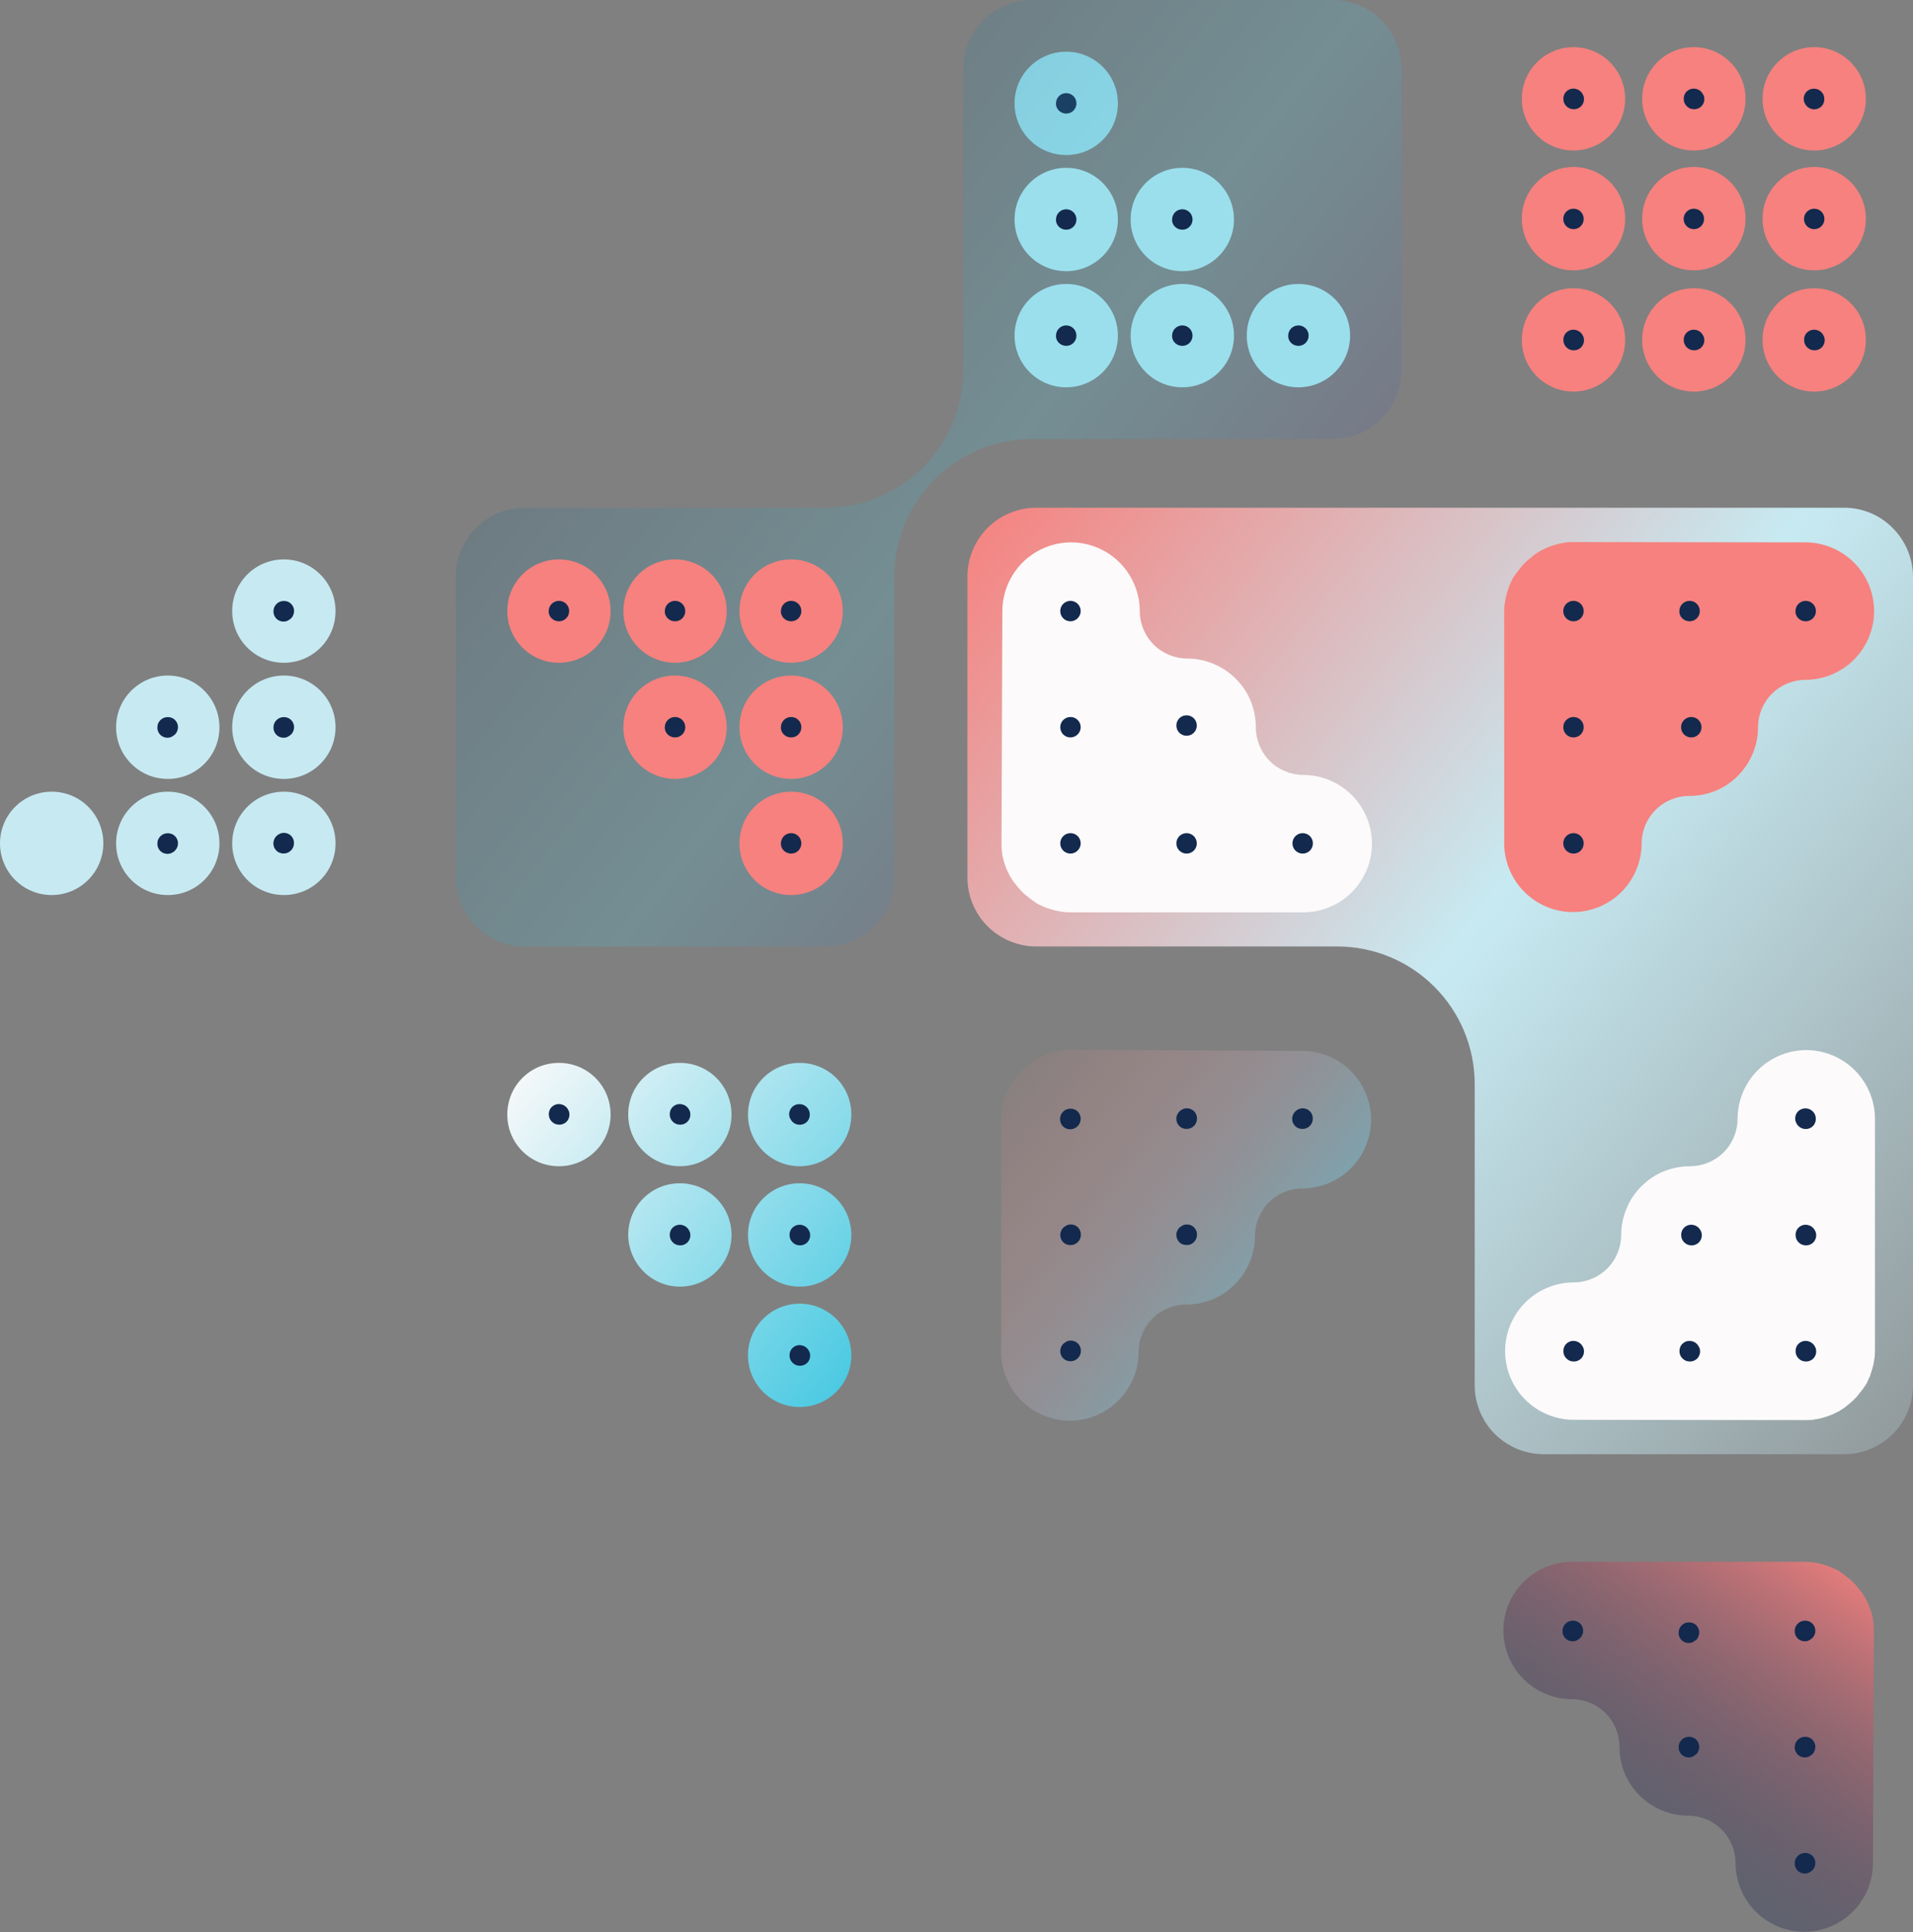 <?xml version="1.0" encoding="utf-8"?>
<!-- Generator: Adobe Illustrator 25.4.1, SVG Export Plug-In . SVG Version: 6.00 Build 0)  -->
<svg version="1.1" id="Layer_1" xmlns="http://www.w3.org/2000/svg" xmlns:xlink="http://www.w3.org/1999/xlink" x="0px" y="0px"
	 viewBox="0 0 673.9 680.4" style="enable-background:new 0 0 673.9 680.4;" xml:space="preserve">
<rect x="0" y="0" width="673.9" height="680.4" fill="#808080" stroke="none"/>
<style type="text/css">
	.st0{fill:#13294E;}
	.st1{fill:#F6817E;}
	.st2{fill:#9BDFEC;}
	.st3{fill:url(#SVGID_1_);fill-opacity:0.2;}
	.st4{fill:#C7EAF2;}
	.st5{fill:url(#SVGID_00000069394041291352833250000010221409298345914782_);}
	.st6{fill:url(#SVGID_00000145026244211544443180000017399009054490999450_);}
	.st7{fill:url(#SVGID_00000084503350702237332220000005213274401319865229_);}
	.st8{fill:url(#SVGID_00000115480922872481969130000007043268113845697425_);}
	.st9{fill:url(#SVGID_00000059995796906037736110000015613259380941950141_);}
	.st10{fill:url(#SVGID_00000135668731678157501290000000366212275504552605_);}
	.st11{fill:url(#SVGID_00000009563706686722098020000001139654553363154583_);}
	.st12{fill:url(#SVGID_00000119809880026058443310000014893645518805879697_);}
	.st13{fill:url(#SVGID_00000044884806386102522900000008444963408820850841_);}
	.st14{fill:#FCFAFA;}
</style>
<path class="st0" d="M21.8,297c0-0.7-0.2-1.4-0.6-2c-0.4-0.6-1-1.1-1.6-1.3c-0.7-0.3-1.4-0.3-2.1-0.2c-0.7,0.1-1.4,0.5-1.9,1
	c-0.5,0.5-0.9,1.2-1,1.9c-0.1,0.7-0.1,1.4,0.2,2.1c0.3,0.7,0.7,1.2,1.3,1.6c0.6,0.4,1.3,0.6,2,0.6c0.5,0,1-0.1,1.4-0.3
	c0.4-0.2,0.8-0.4,1.2-0.8c0.3-0.3,0.6-0.7,0.8-1.2C21.7,298,21.8,297.5,21.8,297z"/>
<path class="st1" d="M639.1,53c10,0,18.2-8.1,18.2-18.2c0-10-8.1-18.2-18.2-18.2c-10,0-18.2,8.1-18.2,18.2
	C620.9,44.9,629.1,53,639.1,53z"/>
<path class="st1" d="M596.7,53c10,0,18.2-8.1,18.2-18.2c0-10-8.1-18.2-18.2-18.2s-18.2,8.1-18.2,18.2C578.5,44.9,586.7,53,596.7,53z
	"/>
<path class="st1" d="M554.3,53c10,0,18.2-8.1,18.2-18.2c0-10-8.1-18.2-18.2-18.2c-10,0-18.2,8.1-18.2,18.2
	C536.1,44.9,544.3,53,554.3,53z"/>
<path class="st0" d="M639.1,38.5c0.7,0,1.4-0.2,2-0.6c0.6-0.4,1.1-1,1.3-1.6c0.3-0.7,0.3-1.4,0.2-2.1c-0.1-0.7-0.5-1.4-1-1.9
	c-0.5-0.5-1.2-0.9-1.9-1c-0.7-0.1-1.4-0.1-2.1,0.2c-0.7,0.3-1.2,0.7-1.6,1.3c-0.4,0.6-0.6,1.3-0.6,2c0,0.5,0.1,1,0.3,1.4
	c0.2,0.4,0.4,0.8,0.8,1.2c0.3,0.3,0.7,0.6,1.2,0.8C638.1,38.4,638.6,38.5,639.1,38.5z"/>
<path class="st0" d="M596.7,31.2c-0.7,0-1.4,0.2-2,0.6c-0.6,0.4-1.1,1-1.3,1.6c-0.3,0.7-0.3,1.4-0.2,2.1c0.1,0.7,0.5,1.4,1,1.9
	c0.5,0.5,1.2,0.9,1.9,1c0.7,0.1,1.4,0.1,2.1-0.2c0.7-0.3,1.2-0.7,1.6-1.3c0.4-0.6,0.6-1.3,0.6-2c0-0.5-0.1-1-0.3-1.4
	c-0.2-0.4-0.5-0.8-0.8-1.2c-0.3-0.3-0.7-0.6-1.2-0.8C597.6,31.3,597.2,31.2,596.7,31.2z"/>
<path class="st0" d="M554.3,31.2c-0.7,0-1.4,0.2-2,0.6c-0.6,0.4-1.1,1-1.3,1.6c-0.3,0.7-0.3,1.4-0.2,2.1c0.1,0.7,0.5,1.4,1,1.9
	c0.5,0.5,1.2,0.9,1.9,1c0.7,0.1,1.4,0.1,2.1-0.2c0.7-0.3,1.2-0.7,1.6-1.3c0.4-0.6,0.6-1.3,0.6-2c0-0.5-0.1-1-0.3-1.4
	c-0.2-0.4-0.4-0.8-0.8-1.2c-0.3-0.3-0.7-0.6-1.2-0.8C555.2,31.3,554.8,31.2,554.3,31.2z"/>
<path class="st2" d="M375.6,54.6c10,0,18.2-8.1,18.2-18.2c0-10-8.1-18.2-18.2-18.2c-10,0-18.2,8.1-18.2,18.2
	C357.4,46.4,365.5,54.6,375.6,54.6z"/>
<path class="st0" d="M375.6,40c2,0,3.6-1.6,3.6-3.6c0-2-1.6-3.6-3.6-3.6c-2,0-3.6,1.6-3.6,3.6C371.9,38.4,373.6,40,375.6,40z"/>
<g>
	
		<linearGradient id="SVGID_1_" gradientUnits="userSpaceOnUse" x1="143.889" y1="675.081" x2="510.353" y2="383.542" gradientTransform="matrix(1 0 0 -1 0 696)">
		<stop  offset="5.208330e-02" style="stop-color:#13294E"/>
		<stop  offset="0.536" style="stop-color:#44C8E1"/>
		<stop  offset="0.88" style="stop-color:#5C257B"/>
	</linearGradient>
	<path class="st3" d="M469.5,0h-106c-6.4,0-12.6,2.6-17.1,7.1c-4.5,4.5-7.1,10.7-7.1,17.1v106.1c0,12.9-5.1,25.2-14.2,34.3
		c-9.1,9.1-21.4,14.2-34.3,14.2h-106c-6.4,0-12.6,2.6-17.1,7.1c-4.5,4.5-7.1,10.7-7.1,17.1v106.1c0,6.4,2.6,12.6,7.1,17.1
		c4.5,4.5,10.7,7.1,17.1,7.1h106c6.4,0,12.6-2.6,17.1-7.1s7.1-10.7,7.1-17.1V203.1c0-12.9,5.1-25.2,14.2-34.3
		c9.1-9.1,21.4-14.2,34.3-14.2h106c6.4,0,12.6-2.6,17.1-7.1c4.5-4.5,7.1-10.7,7.1-17.1V24.2c0-6.4-2.6-12.6-7.1-17.1
		C482.1,2.6,475.9,0,469.5,0z"/>
	<path class="st4" d="M81.8,297c0,10,8.1,18.2,18.2,18.2s18.2-8.1,18.2-18.2s-8.1-18.2-18.2-18.2S81.8,287,81.8,297z"/>
	<path class="st4" d="M40.9,256.1c0,10,8.1,18.2,18.2,18.2s18.2-8.1,18.2-18.2c0-10-8.1-18.2-18.2-18.2S40.9,246.1,40.9,256.1z"/>
	<path class="st4" d="M40.9,297c0,10,8.1,18.2,18.2,18.2s18.2-8.1,18.2-18.2s-8.1-18.2-18.2-18.2S40.9,287,40.9,297z"/>
	<path class="st4" d="M81.8,256.1c0,10,8.1,18.2,18.2,18.2s18.2-8.1,18.2-18.2c0-10-8.1-18.2-18.2-18.2S81.8,246.1,81.8,256.1z"/>
	<path class="st4" d="M0,297c0,10,8.1,18.2,18.2,18.2c10,0,18.2-8.1,18.2-18.2s-8.1-18.2-18.2-18.2C8.1,278.8,0,287,0,297z"/>
	<path class="st4" d="M81.8,215.2c0,10,8.1,18.2,18.2,18.2s18.2-8.1,18.2-18.2c0-10-8.1-18.2-18.2-18.2S81.8,205.1,81.8,215.2z"/>
	<path class="st0" d="M96.3,297c0,0.7,0.2,1.4,0.6,2c0.4,0.6,1,1.1,1.6,1.3c0.7,0.3,1.4,0.3,2.1,0.2c0.7-0.1,1.4-0.5,1.9-1
		c0.5-0.5,0.9-1.2,1-1.9c0.1-0.7,0.1-1.4-0.2-2.1c-0.3-0.7-0.7-1.2-1.3-1.6c-0.6-0.4-1.3-0.6-2-0.6c-0.5,0-1,0.1-1.4,0.3
		c-0.4,0.2-0.8,0.4-1.2,0.8c-0.3,0.3-0.6,0.7-0.8,1.2C96.4,296.1,96.3,296.5,96.3,297z"/>
	<path class="st0" d="M62.7,256.1c0-0.7-0.2-1.4-0.6-2c-0.4-0.6-1-1.1-1.6-1.3c-0.7-0.3-1.4-0.3-2.1-0.2c-0.7,0.1-1.4,0.5-1.9,1
		c-0.5,0.5-0.9,1.2-1,1.9c-0.1,0.7-0.1,1.4,0.2,2.1c0.3,0.7,0.7,1.2,1.3,1.6c0.6,0.4,1.3,0.6,2,0.6c0.5,0,1-0.1,1.4-0.3
		c0.4-0.2,0.8-0.5,1.2-0.8c0.3-0.3,0.6-0.7,0.8-1.2C62.6,257,62.7,256.6,62.7,256.1z"/>
	<path class="st0" d="M62.7,297c0-0.7-0.2-1.4-0.6-2c-0.4-0.6-1-1.1-1.6-1.3c-0.7-0.3-1.4-0.3-2.1-0.2c-0.7,0.1-1.4,0.5-1.9,1
		c-0.5,0.5-0.9,1.2-1,1.9c-0.1,0.7-0.1,1.4,0.2,2.1c0.3,0.7,0.7,1.2,1.3,1.6c0.6,0.4,1.3,0.6,2,0.6c0.5,0,1-0.1,1.4-0.3
		c0.4-0.2,0.8-0.4,1.2-0.8c0.3-0.3,0.6-0.7,0.8-1.2C62.6,298,62.7,297.5,62.7,297z"/>
	<path class="st0" d="M103.6,256.1c0-0.7-0.2-1.4-0.6-2c-0.4-0.6-1-1.1-1.6-1.3c-0.7-0.3-1.4-0.3-2.1-0.2c-0.7,0.1-1.4,0.5-1.9,1
		c-0.5,0.5-0.9,1.2-1,1.9c-0.1,0.7-0.1,1.4,0.2,2.1c0.3,0.7,0.7,1.2,1.3,1.6c0.6,0.4,1.3,0.6,2,0.6c0.5,0,1-0.1,1.4-0.3
		c0.4-0.2,0.8-0.5,1.2-0.8c0.3-0.3,0.6-0.7,0.8-1.2C103.5,257,103.6,256.6,103.6,256.1z"/>
	<path class="st0" d="M103.6,215.2c0-0.7-0.2-1.4-0.6-2c-0.4-0.6-1-1.1-1.6-1.3c-0.7-0.3-1.4-0.3-2.1-0.2c-0.7,0.1-1.4,0.5-1.9,1
		c-0.5,0.5-0.9,1.2-1,1.9c-0.1,0.7-0.1,1.4,0.2,2.1c0.3,0.7,0.7,1.2,1.3,1.6c0.6,0.4,1.3,0.6,2,0.6c0.5,0,1-0.1,1.4-0.3
		c0.4-0.2,0.8-0.5,1.2-0.8c0.3-0.3,0.6-0.7,0.8-1.2S103.6,215.7,103.6,215.2z"/>
	
		<linearGradient id="SVGID_00000105426534195056070280000015584448753949853582_" gradientUnits="userSpaceOnUse" x1="168.417" y1="308.776" x2="301.677" y2="202.762" gradientTransform="matrix(1 0 0 -1 0 696)">
		<stop  offset="0" style="stop-color:#FCFAFA"/>
		<stop  offset="1" style="stop-color:#44C8E1"/>
	</linearGradient>
	<path style="fill:url(#SVGID_00000105426534195056070280000015584448753949853582_);" d="M281.7,495.5c10,0,18.2-8.1,18.2-18.2
		c0-10-8.1-18.2-18.2-18.2c-10,0-18.2,8.1-18.2,18.2C263.5,487.4,271.7,495.5,281.7,495.5z"/>
	
		<linearGradient id="SVGID_00000171678801711735841660000005528192875649621679_" gradientUnits="userSpaceOnUse" x1="189.089" y1="334.761" x2="322.349" y2="228.747" gradientTransform="matrix(1 0 0 -1 0 696)">
		<stop  offset="0" style="stop-color:#FCFAFA"/>
		<stop  offset="1" style="stop-color:#44C8E1"/>
	</linearGradient>
	<path style="fill:url(#SVGID_00000171678801711735841660000005528192875649621679_);" d="M281.7,453.1c10,0,18.2-8.1,18.2-18.2
		c0-10-8.1-18.2-18.2-18.2c-10,0-18.2,8.1-18.2,18.2C263.5,444.9,271.7,453.1,281.7,453.1z"/>
	
		<linearGradient id="SVGID_00000029015792718183195090000000320392592850449793_" gradientUnits="userSpaceOnUse" x1="209.761" y1="360.745" x2="343.021" y2="254.731" gradientTransform="matrix(1 0 0 -1 0 696)">
		<stop  offset="0" style="stop-color:#FCFAFA"/>
		<stop  offset="1" style="stop-color:#44C8E1"/>
	</linearGradient>
	<path style="fill:url(#SVGID_00000029015792718183195090000000320392592850449793_);" d="M281.7,410.7c10,0,18.2-8.1,18.2-18.2
		s-8.1-18.2-18.2-18.2c-10,0-18.2,8.1-18.2,18.2S271.7,410.7,281.7,410.7z"/>
	
		<linearGradient id="SVGID_00000093884301480543993850000015408186518910156201_" gradientUnits="userSpaceOnUse" x1="172.753" y1="314.227" x2="306.013" y2="208.213" gradientTransform="matrix(1 0 0 -1 0 696)">
		<stop  offset="0" style="stop-color:#FCFAFA"/>
		<stop  offset="1" style="stop-color:#44C8E1"/>
	</linearGradient>
	<path style="fill:url(#SVGID_00000093884301480543993850000015408186518910156201_);" d="M239.5,453.1c10,0,18.2-8.1,18.2-18.2
		c0-10-8.1-18.2-18.2-18.2s-18.2,8.1-18.2,18.2C221.4,444.9,229.5,453.1,239.5,453.1z"/>
	
		<linearGradient id="SVGID_00000005972945178310251550000001363941972370933385_" gradientUnits="userSpaceOnUse" x1="193.425" y1="340.211" x2="326.685" y2="234.197" gradientTransform="matrix(1 0 0 -1 0 696)">
		<stop  offset="0" style="stop-color:#FCFAFA"/>
		<stop  offset="1" style="stop-color:#44C8E1"/>
	</linearGradient>
	<path style="fill:url(#SVGID_00000005972945178310251550000001363941972370933385_);" d="M239.5,410.7c10,0,18.2-8.1,18.2-18.2
		s-8.1-18.2-18.2-18.2s-18.2,8.1-18.2,18.2S229.5,410.7,239.5,410.7z"/>
	
		<linearGradient id="SVGID_00000159462191476183851170000010310820830590012075_" gradientUnits="userSpaceOnUse" x1="176.889" y1="319.426" x2="310.149" y2="213.412" gradientTransform="matrix(1 0 0 -1 0 696)">
		<stop  offset="0" style="stop-color:#FCFAFA"/>
		<stop  offset="1" style="stop-color:#44C8E1"/>
	</linearGradient>
	<path style="fill:url(#SVGID_00000159462191476183851170000010310820830590012075_);" d="M196.9,410.7c10,0,18.2-8.1,18.2-18.2
		s-8.1-18.2-18.2-18.2s-18.2,8.1-18.2,18.2S186.8,410.7,196.9,410.7z"/>
	<path class="st0" d="M281.7,473.7c-0.7,0-1.4,0.2-2,0.6c-0.6,0.4-1.1,1-1.3,1.6c-0.3,0.7-0.3,1.4-0.2,2.1c0.1,0.7,0.5,1.4,1,1.9
		c0.5,0.5,1.2,0.9,1.9,1c0.7,0.1,1.4,0.1,2.1-0.2c0.7-0.3,1.2-0.7,1.6-1.3c0.4-0.6,0.6-1.3,0.6-2c0-0.5-0.1-1-0.3-1.4
		c-0.2-0.4-0.4-0.8-0.8-1.2c-0.3-0.3-0.7-0.6-1.2-0.8C282.6,473.8,282.2,473.7,281.7,473.7L281.7,473.7z"/>
	<path class="st0" d="M281.7,431.3c-0.7,0-1.4,0.2-2,0.6c-0.6,0.4-1.1,1-1.3,1.6c-0.3,0.7-0.3,1.4-0.2,2.1c0.1,0.7,0.5,1.4,1,1.9
		c0.5,0.5,1.2,0.9,1.9,1c0.7,0.1,1.4,0.1,2.1-0.2c0.7-0.3,1.2-0.7,1.6-1.3c0.4-0.6,0.6-1.3,0.6-2c0-0.5-0.1-1-0.3-1.4
		c-0.2-0.4-0.4-0.8-0.8-1.2c-0.3-0.3-0.7-0.6-1.2-0.8C282.6,431.4,282.2,431.3,281.7,431.3L281.7,431.3z"/>
	<path class="st0" d="M281.7,396.1c0.7,0,1.4-0.2,2-0.6c0.6-0.4,1.1-1,1.3-1.6c0.3-0.7,0.3-1.4,0.2-2.1c-0.1-0.7-0.5-1.4-1-1.9
		c-0.5-0.5-1.2-0.9-1.9-1c-0.7-0.1-1.4-0.1-2.1,0.2c-0.7,0.3-1.2,0.7-1.6,1.3c-0.4,0.6-0.6,1.3-0.6,2c0,0.5,0.1,1,0.3,1.4
		c0.2,0.4,0.5,0.8,0.8,1.2c0.3,0.3,0.7,0.6,1.2,0.8C280.7,396,281.2,396.1,281.7,396.1L281.7,396.1z"/>
	<path class="st0" d="M239.5,431.3c-0.7,0-1.4,0.2-2,0.6c-0.6,0.4-1.1,1-1.3,1.6c-0.3,0.7-0.3,1.4-0.2,2.1c0.1,0.7,0.5,1.4,1,1.9
		c0.5,0.5,1.2,0.9,1.9,1c0.7,0.1,1.4,0.1,2.1-0.2c0.7-0.3,1.2-0.7,1.6-1.3c0.4-0.6,0.6-1.3,0.6-2c0-0.5-0.1-1-0.3-1.4
		c-0.2-0.4-0.4-0.8-0.8-1.2c-0.3-0.3-0.7-0.6-1.2-0.8S240,431.3,239.5,431.3L239.5,431.3z"/>
	<path class="st0" d="M239.5,388.8c-0.7,0-1.4,0.2-2,0.6c-0.6,0.4-1.1,1-1.3,1.6c-0.3,0.7-0.3,1.4-0.2,2.1c0.1,0.7,0.5,1.4,1,1.9
		c0.5,0.5,1.2,0.9,1.9,1c0.7,0.1,1.4,0.1,2.1-0.2s1.2-0.7,1.6-1.3c0.4-0.6,0.6-1.3,0.6-2c0-0.5-0.1-1-0.3-1.4
		c-0.2-0.4-0.4-0.8-0.8-1.2c-0.3-0.3-0.7-0.6-1.2-0.8S240,388.8,239.5,388.8L239.5,388.8z"/>
	<path class="st0" d="M196.9,388.8c-0.7,0-1.4,0.2-2,0.6c-0.6,0.4-1.1,1-1.3,1.6c-0.3,0.7-0.3,1.4-0.2,2.1c0.1,0.7,0.5,1.4,1,1.9
		c0.5,0.5,1.2,0.9,1.9,1c0.7,0.1,1.4,0.1,2.1-0.2c0.7-0.3,1.2-0.7,1.6-1.3c0.4-0.6,0.6-1.3,0.6-2c0-0.5-0.1-1-0.3-1.4
		c-0.2-0.4-0.4-0.8-0.8-1.2c-0.3-0.3-0.7-0.6-1.2-0.8C197.8,388.9,197.4,388.8,196.9,388.8L196.9,388.8z"/>
	<path class="st1" d="M639.1,95.2c10,0,18.2-8.1,18.2-18.2c0-10-8.1-18.2-18.2-18.2c-10,0-18.2,8.1-18.2,18.2
		C620.9,87.1,629.1,95.2,639.1,95.2z"/>
	<path class="st1" d="M596.7,95.2c10,0,18.2-8.1,18.2-18.2c0-10-8.1-18.2-18.2-18.2S578.5,67,578.5,77
		C578.5,87.1,586.7,95.2,596.7,95.2z"/>
	<path class="st1" d="M596.7,137.9c10,0,18.2-8.1,18.2-18.2s-8.1-18.2-18.2-18.2s-18.2,8.1-18.2,18.2S586.7,137.9,596.7,137.9z"/>
	<path class="st1" d="M639.1,137.9c10,0,18.2-8.1,18.2-18.2s-8.1-18.2-18.2-18.2c-10,0-18.2,8.1-18.2,18.2S629.1,137.9,639.1,137.9z
		"/>
	<path class="st1" d="M554.3,95.2c10,0,18.2-8.1,18.2-18.2c0-10-8.1-18.2-18.2-18.2c-10,0-18.2,8.1-18.2,18.2
		C536.1,87.1,544.3,95.2,554.3,95.2z"/>
	<path class="st1" d="M554.3,137.9c10,0,18.2-8.1,18.2-18.2s-8.1-18.2-18.2-18.2c-10,0-18.2,8.1-18.2,18.2S544.3,137.9,554.3,137.9z
		"/>
	<path class="st0" d="M639.1,80.7c2,0,3.6-1.6,3.6-3.6s-1.6-3.6-3.6-3.6c-2,0-3.6,1.6-3.6,3.6S637.1,80.7,639.1,80.7z"/>
	<path class="st0" d="M596.7,80.7c2,0,3.6-1.6,3.6-3.6s-1.6-3.6-3.6-3.6s-3.6,1.6-3.6,3.6S594.7,80.7,596.7,80.7z"/>
	<path class="st0" d="M596.7,116.1c-0.7,0-1.4,0.2-2,0.6c-0.6,0.4-1.1,1-1.3,1.6c-0.3,0.7-0.3,1.4-0.2,2.1c0.1,0.7,0.5,1.4,1,1.9
		c0.5,0.5,1.2,0.9,1.9,1c0.7,0.1,1.4,0.1,2.1-0.2c0.7-0.3,1.2-0.7,1.6-1.3c0.4-0.6,0.6-1.3,0.6-2c0-0.5-0.1-1-0.3-1.4
		s-0.5-0.8-0.8-1.2c-0.3-0.3-0.7-0.6-1.2-0.8S597.2,116.1,596.7,116.1z"/>
	<path class="st0" d="M639.1,116.1c-0.7,0-1.4,0.2-2,0.6c-0.6,0.4-1.1,1-1.3,1.6c-0.3,0.7-0.3,1.4-0.2,2.1c0.1,0.7,0.5,1.4,1,1.9
		c0.5,0.5,1.2,0.9,1.9,1c0.7,0.1,1.4,0.1,2.1-0.2c0.7-0.3,1.2-0.7,1.6-1.3c0.4-0.6,0.6-1.3,0.6-2c0-0.5-0.1-1-0.3-1.4
		c-0.2-0.4-0.4-0.8-0.8-1.2s-0.7-0.6-1.2-0.8C640,116.2,639.6,116.1,639.1,116.1z"/>
	<path class="st0" d="M554.3,80.7c2,0,3.6-1.6,3.6-3.6s-1.6-3.6-3.6-3.6c-2,0-3.6,1.6-3.6,3.6S552.3,80.7,554.3,80.7z"/>
	<path class="st0" d="M554.3,116.1c-0.7,0-1.4,0.2-2,0.6c-0.6,0.4-1.1,1-1.3,1.6c-0.3,0.7-0.3,1.4-0.2,2.1c0.1,0.7,0.5,1.4,1,1.9
		c0.5,0.5,1.2,0.9,1.9,1c0.7,0.1,1.4,0.1,2.1-0.2c0.7-0.3,1.2-0.7,1.6-1.3c0.4-0.6,0.6-1.3,0.6-2c0-0.5-0.1-1-0.3-1.4
		c-0.2-0.4-0.4-0.8-0.8-1.2s-0.7-0.6-1.2-0.8C555.2,116.2,554.8,116.1,554.3,116.1z"/>
	
		<linearGradient id="SVGID_00000162323189467956401480000006402972304418989736_" gradientUnits="userSpaceOnUse" x1="647.039" y1="155.067" x2="566.824" y2="40.686" gradientTransform="matrix(1 0 0 -1 0 696)">
		<stop  offset="0" style="stop-color:#F6817E"/>
		<stop  offset="1" style="stop-color:#13294E;stop-opacity:0.31"/>
	</linearGradient>
	<path style="fill:url(#SVGID_00000162323189467956401480000006402972304418989736_);" d="M660.1,574.3
		C660.1,574.3,660.1,574.3,660.1,574.3c0-0.8,0-1.5-0.1-2.2c0-0.1,0-0.2,0-0.3c0-0.3-0.1-0.6-0.1-0.8c0-0.3-0.1-0.9-0.2-1.3
		c-0.1-0.4-0.2-0.8-0.3-1.2l-0.3-1.1l-0.4-1.1c-0.1-0.4-0.3-0.7-0.4-1.1c-0.2-0.4-0.3-0.7-0.5-1c-0.2-0.3-0.3-0.7-0.5-1.1
		c-0.2-0.4-0.4-0.7-0.6-1s-0.4-0.7-0.7-1.1c-0.2-0.3-0.5-0.7-0.8-1c-0.3-0.3-0.4-0.6-0.7-0.9c-1-1.2-2.1-2.4-3.4-3.4
		c-0.3-0.2-0.6-0.4-0.9-0.7c-0.3-0.2-0.7-0.5-1-0.8c-0.4-0.2-0.7-0.4-1-0.7c-0.3-0.2-0.7-0.4-1-0.6c-0.3-0.2-0.7-0.3-1.1-0.5
		c-0.4-0.2-0.7-0.3-1.1-0.5c-0.4-0.2-0.7-0.3-1.1-0.4c-0.4-0.1-0.8-0.3-1.2-0.4c-0.4-0.1-0.7-0.2-1.1-0.3c-0.4-0.1-0.8-0.2-1.2-0.3
		s-0.8-0.1-1.3-0.2c-0.4-0.1-0.7-0.1-1.1-0.2c-0.8,0-1.6-0.1-2.4-0.1h-81.8c-6.4,0-12.6,2.6-17.1,7.1s-7.1,10.7-7.1,17.1
		s2.6,12.6,7.1,17.1s10.7,7.1,17.1,7.1c4.4,0,8.7,1.8,11.8,4.9c3.1,3.1,4.9,7.4,4.9,11.8c0,3.2,0.6,6.3,1.8,9.3
		c1.2,2.9,3,5.6,5.3,7.9c2.3,2.3,5,4.1,8,5.3c2.9,1.2,6,1.8,9.1,1.8c4.4,0,8.7,1.8,11.8,4.9c3.1,3.1,4.9,7.4,4.9,11.8
		c0,6.4,2.6,12.6,7.1,17.1s10.7,7.1,17.1,7.1c6.4,0,12.6-2.6,17.1-7.1s7.1-10.7,7.1-17.1L660.1,574.3
		C660,574.3,660,574.3,660.1,574.3L660.1,574.3z"/>
	<path class="st0" d="M639.5,574.3c0-0.7-0.2-1.4-0.6-2c-0.4-0.6-1-1.1-1.6-1.3c-0.7-0.3-1.4-0.3-2.1-0.2c-0.7,0.1-1.4,0.5-1.9,1
		c-0.5,0.5-0.9,1.2-1,1.9c-0.1,0.7-0.1,1.4,0.2,2.1c0.3,0.7,0.7,1.2,1.3,1.6c0.6,0.4,1.3,0.6,2,0.6c0.5,0,1-0.1,1.4-0.3
		c0.4-0.2,0.8-0.5,1.2-0.8c0.3-0.3,0.6-0.7,0.8-1.2C639.4,575.3,639.5,574.8,639.5,574.3z"/>
	<path class="st0" d="M598.6,615.2c0-0.7-0.2-1.4-0.6-2c-0.4-0.6-1-1.1-1.6-1.3c-0.7-0.3-1.4-0.3-2.1-0.2c-0.7,0.1-1.4,0.5-1.9,1
		c-0.5,0.5-0.9,1.2-1,1.9c-0.1,0.7-0.1,1.4,0.2,2.1c0.3,0.7,0.7,1.2,1.3,1.6c0.6,0.4,1.3,0.6,2,0.6c0.5,0,1-0.1,1.4-0.3
		c0.4-0.2,0.8-0.5,1.2-0.8s0.6-0.7,0.8-1.2C598.5,616.2,598.6,615.7,598.6,615.2z"/>
	<path class="st0" d="M639.5,615.2c0-0.7-0.2-1.4-0.6-2c-0.4-0.6-1-1.1-1.6-1.3c-0.7-0.3-1.4-0.3-2.1-0.2c-0.7,0.1-1.4,0.5-1.9,1
		c-0.5,0.5-0.9,1.2-1,1.9c-0.1,0.7-0.1,1.4,0.2,2.1c0.3,0.7,0.7,1.2,1.3,1.6c0.6,0.4,1.3,0.6,2,0.6c0.5,0,1-0.1,1.4-0.3
		c0.4-0.2,0.8-0.5,1.2-0.8s0.6-0.7,0.8-1.2C639.4,616.2,639.5,615.7,639.5,615.2z"/>
	<path class="st0" d="M639.5,656.1c0-0.7-0.2-1.4-0.6-2c-0.4-0.6-1-1.1-1.6-1.3c-0.7-0.3-1.4-0.3-2.1-0.2c-0.7,0.1-1.4,0.5-1.9,1
		c-0.5,0.5-0.9,1.2-1,1.9c-0.1,0.7-0.1,1.4,0.2,2.1c0.3,0.7,0.7,1.2,1.3,1.6c0.6,0.4,1.3,0.6,2,0.6c0.5,0,1-0.1,1.4-0.3
		c0.4-0.2,0.8-0.5,1.2-0.8c0.3-0.3,0.6-0.7,0.8-1.2C639.4,657.1,639.5,656.6,639.5,656.1z"/>
	<path class="st0" d="M557.7,574.3c0-0.7-0.2-1.4-0.6-2s-1-1.1-1.6-1.3c-0.7-0.3-1.4-0.3-2.1-0.2c-0.7,0.1-1.4,0.5-1.9,1
		c-0.5,0.5-0.9,1.2-1,1.9c-0.1,0.7-0.1,1.4,0.2,2.1c0.3,0.7,0.7,1.2,1.3,1.6c0.6,0.4,1.3,0.6,2,0.6c0.5,0,1-0.1,1.4-0.3
		c0.4-0.2,0.8-0.5,1.2-0.8c0.3-0.3,0.6-0.7,0.8-1.2C557.6,575.3,557.7,574.8,557.7,574.3z"/>
	<path class="st0" d="M598.6,574.9c0-0.7-0.2-1.4-0.6-2c-0.4-0.6-1-1.1-1.6-1.3c-0.7-0.3-1.4-0.3-2.1-0.2s-1.4,0.5-1.9,1
		c-0.5,0.5-0.9,1.2-1,1.9c-0.1,0.7-0.1,1.4,0.2,2.1c0.3,0.7,0.7,1.2,1.3,1.6c0.6,0.4,1.3,0.6,2,0.6c0.5,0,1-0.1,1.4-0.3
		c0.4-0.2,0.8-0.5,1.2-0.8s0.6-0.7,0.8-1.2C598.5,575.8,598.6,575.3,598.6,574.9z"/>
	<path class="st0" d="M595.2,431.3c-0.7,0-1.4,0.2-2,0.6c-0.6,0.4-1.1,1-1.3,1.6c-0.3,0.7-0.3,1.4-0.2,2.1c0.1,0.7,0.5,1.4,1,1.9
		c0.5,0.5,1.2,0.9,1.9,1c0.7,0.1,1.4,0.1,2.1-0.2c0.7-0.3,1.2-0.7,1.6-1.3c0.4-0.6,0.6-1.3,0.6-2c0-0.5-0.1-1-0.3-1.4
		c-0.2-0.4-0.4-0.8-0.8-1.2c-0.3-0.3-0.7-0.6-1.2-0.8C596.1,431.4,595.7,431.3,595.2,431.3L595.2,431.3z"/>
	<path class="st1" d="M278.7,233.4c10,0,18.2-8.1,18.2-18.2c0-10-8.1-18.2-18.2-18.2s-18.2,8.1-18.2,18.2
		C260.5,225.2,268.6,233.4,278.7,233.4z"/>
	<path class="st1" d="M237.8,274.3c10,0,18.2-8.1,18.2-18.2c0-10-8.1-18.2-18.2-18.2s-18.2,8.1-18.2,18.2
		C219.6,266.1,227.7,274.3,237.8,274.3z"/>
	<path class="st1" d="M278.7,274.3c10,0,18.2-8.1,18.2-18.2c0-10-8.1-18.2-18.2-18.2s-18.2,8.1-18.2,18.2
		C260.5,266.1,268.6,274.3,278.7,274.3z"/>
	<path class="st1" d="M237.8,233.4c10,0,18.2-8.1,18.2-18.2c0-10-8.1-18.2-18.2-18.2s-18.2,8.1-18.2,18.2
		C219.6,225.2,227.7,233.4,237.8,233.4z"/>
	<path class="st1" d="M278.7,315.2c10,0,18.2-8.1,18.2-18.2s-8.1-18.2-18.2-18.2s-18.2,8.1-18.2,18.2S268.6,315.2,278.7,315.2z"/>
	<path class="st1" d="M196.9,233.4c10,0,18.2-8.1,18.2-18.2c0-10-8.1-18.2-18.2-18.2s-18.2,8.1-18.2,18.2
		C178.7,225.2,186.8,233.4,196.9,233.4z"/>
	<path class="st0" d="M278.7,218.8c2,0,3.6-1.6,3.6-3.6c0-2-1.6-3.6-3.6-3.6c-2,0-3.6,1.6-3.6,3.6
		C275,217.2,276.7,218.8,278.7,218.8z"/>
	<path class="st0" d="M237.8,259.7c2,0,3.6-1.6,3.6-3.6c0-2-1.6-3.6-3.6-3.6s-3.6,1.6-3.6,3.6C234.1,258.1,235.8,259.7,237.8,259.7z
		"/>
	<path class="st0" d="M278.7,259.7c2,0,3.6-1.6,3.6-3.6c0-2-1.6-3.6-3.6-3.6c-2,0-3.6,1.6-3.6,3.6
		C275,258.1,276.7,259.7,278.7,259.7z"/>
	<path class="st0" d="M237.8,218.8c2,0,3.6-1.6,3.6-3.6c0-2-1.6-3.6-3.6-3.6s-3.6,1.6-3.6,3.6C234.1,217.2,235.8,218.8,237.8,218.8z
		"/>
	<path class="st0" d="M278.7,300.6c2,0,3.6-1.6,3.6-3.6c0-2-1.6-3.6-3.6-3.6c-2,0-3.6,1.6-3.6,3.6C275,299,276.7,300.6,278.7,300.6z
		"/>
	<path class="st0" d="M196.9,218.8c2,0,3.6-1.6,3.6-3.6c0-2-1.6-3.6-3.6-3.6c-2,0-3.6,1.6-3.6,3.6
		C193.2,217.2,194.9,218.8,196.9,218.8z"/>
	<path class="st2" d="M375.6,136.4c10,0,18.2-8.1,18.2-18.2c0-10-8.1-18.2-18.2-18.2c-10,0-18.2,8.1-18.2,18.2
		C357.4,128.2,365.5,136.4,375.6,136.4z"/>
	<path class="st2" d="M416.5,95.5c10,0,18.2-8.1,18.2-18.2c0-10-8.1-18.2-18.2-18.2c-10,0-18.2,8.1-18.2,18.2
		C398.3,87.3,406.4,95.5,416.5,95.5z"/>
	<path class="st2" d="M375.6,95.5c10,0,18.2-8.1,18.2-18.2c0-10-8.1-18.2-18.2-18.2c-10,0-18.2,8.1-18.2,18.2
		C357.4,87.3,365.5,95.5,375.6,95.5z"/>
	<path class="st2" d="M416.5,136.4c10,0,18.2-8.1,18.2-18.2c0-10-8.1-18.2-18.2-18.2c-10,0-18.2,8.1-18.2,18.2
		C398.3,128.2,406.4,136.4,416.5,136.4z"/>
	<path class="st2" d="M457.4,136.4c10,0,18.2-8.1,18.2-18.2c0-10-8.1-18.2-18.2-18.2c-10,0-18.2,8.1-18.2,18.2
		C439.2,128.2,447.3,136.4,457.4,136.4z"/>
	<path class="st0" d="M375.6,121.8c2,0,3.6-1.6,3.6-3.6c0-2-1.6-3.6-3.6-3.6c-2,0-3.6,1.6-3.6,3.6
		C371.9,120.2,373.6,121.8,375.6,121.8z"/>
	<path class="st0" d="M416.5,80.9c2,0,3.6-1.6,3.6-3.6c0-2-1.6-3.6-3.6-3.6c-2,0-3.6,1.6-3.6,3.6C412.8,79.3,414.5,80.9,416.5,80.9z
		"/>
	<path class="st0" d="M375.6,80.9c2,0,3.6-1.6,3.6-3.6c0-2-1.6-3.6-3.6-3.6c-2,0-3.6,1.6-3.6,3.6C371.9,79.3,373.6,80.9,375.6,80.9z
		"/>
	<path class="st0" d="M416.5,121.8c2,0,3.6-1.6,3.6-3.6c0-2-1.6-3.6-3.6-3.6c-2,0-3.6,1.6-3.6,3.6
		C412.8,120.2,414.5,121.8,416.5,121.8z"/>
	<path class="st0" d="M457.4,121.8c2,0,3.6-1.6,3.6-3.6c0-2-1.6-3.6-3.6-3.6c-2,0-3.6,1.6-3.6,3.6
		C453.7,120.2,455.4,121.8,457.4,121.8z"/>
	
		<linearGradient id="SVGID_00000035491871154831792760000008892735916908281771_" gradientUnits="userSpaceOnUse" x1="346.354" y1="318.068" x2="489.608" y2="204.103" gradientTransform="matrix(1 0 0 -1 0 696)">
		<stop  offset="0" style="stop-color:#F6817E;stop-opacity:3.000000e-02"/>
		<stop  offset="1" style="stop-color:#44C8E1"/>
	</linearGradient>
	<path style="fill:url(#SVGID_00000035491871154831792760000008892735916908281771_);" d="M377.1,369.7c-0.8,0-1.6,0-2.4,0.1
		c-0.3,0-0.7,0.1-1,0.2c-0.3,0-0.9,0.1-1.3,0.2s-0.8,0.2-1.2,0.3l-1.1,0.3l-1.1,0.4c-0.4,0.1-0.7,0.3-1.1,0.4
		c-0.4,0.2-0.7,0.3-1,0.5c-0.3,0.2-0.7,0.3-1.1,0.5c-0.4,0.2-0.7,0.4-1,0.6s-0.7,0.4-1.1,0.7c-0.3,0.2-0.7,0.5-1,0.8
		c-0.3,0.3-0.6,0.4-0.9,0.7c-1.2,1-2.4,2.1-3.4,3.4c-0.2,0.3-0.4,0.6-0.7,0.9c-0.2,0.3-0.5,0.7-0.8,1c-0.2,0.4-0.4,0.7-0.7,1
		c-0.2,0.3-0.4,0.7-0.6,1c-0.2,0.3-0.3,0.7-0.5,1.1c-0.2,0.4-0.3,0.7-0.5,1.1c-0.2,0.4-0.3,0.7-0.4,1.1s-0.3,0.8-0.4,1.2
		c-0.1,0.4-0.2,0.7-0.3,1.1c-0.1,0.4-0.2,0.8-0.3,1.2c-0.1,0.4-0.1,0.8-0.2,1.3c-0.1,0.4-0.1,0.7-0.2,1.1c-0.1,0.8-0.1,1.6-0.1,2.4
		v81.8c0,6.4,2.6,12.6,7.1,17.1c4.5,4.5,10.7,7.1,17.1,7.1c6.4,0,12.6-2.6,17.1-7.1c4.5-4.5,7.1-10.7,7.1-17.1
		c0-4.4,1.8-8.7,4.9-11.8c3.1-3.1,7.4-4.9,11.8-4.9c3.2,0,6.3-0.6,9.3-1.8c2.9-1.2,5.6-3,7.9-5.3c2.3-2.3,4.1-5,5.3-8
		c1.2-2.9,1.8-6,1.8-9.1c0-4.4,1.8-8.7,4.9-11.8c3.1-3.1,7.4-4.9,11.8-4.9c6.4,0,12.6-2.6,17.1-7.1c4.5-4.5,7.1-10.7,7.1-17.1
		c0-6.4-2.6-12.6-7.1-17.1c-4.5-4.5-10.7-7.1-17.1-7.1L377.1,369.7L377.1,369.7z"/>
	<path class="st0" d="M380.7,394c0-0.7-0.2-1.4-0.6-2c-0.4-0.6-1-1.1-1.6-1.3c-0.7-0.3-1.4-0.3-2.1-0.2c-0.7,0.1-1.4,0.5-1.9,1
		c-0.5,0.5-0.9,1.2-1,1.9c-0.1,0.7-0.1,1.4,0.2,2.1c0.3,0.7,0.7,1.2,1.3,1.6c0.6,0.4,1.3,0.6,2,0.6c0.5,0,1-0.1,1.4-0.3
		c0.4-0.2,0.8-0.4,1.2-0.8c0.3-0.3,0.6-0.7,0.8-1.2C380.6,394.9,380.7,394.5,380.7,394z"/>
	<path class="st0" d="M414.4,434.9c0,0.7,0.2,1.4,0.6,2c0.4,0.6,1,1.1,1.6,1.3s1.4,0.3,2.1,0.2c0.7-0.1,1.4-0.5,1.9-1
		c0.5-0.5,0.9-1.2,1-1.9c0.1-0.7,0.1-1.4-0.2-2.1c-0.3-0.7-0.7-1.2-1.3-1.6c-0.6-0.4-1.3-0.6-2-0.6c-0.5,0-1,0.1-1.4,0.3
		c-0.4,0.2-0.8,0.5-1.2,0.8c-0.3,0.3-0.6,0.7-0.8,1.2C414.4,434,414.4,434.4,414.4,434.9L414.4,434.9z"/>
	<path class="st0" d="M414.4,394c0,0.7,0.2,1.4,0.6,2c0.4,0.6,1,1.1,1.6,1.3c0.7,0.3,1.4,0.3,2.1,0.2c0.7-0.1,1.4-0.5,1.9-1
		c0.5-0.5,0.9-1.2,1-1.9c0.1-0.7,0.1-1.4-0.2-2.1c-0.3-0.7-0.7-1.2-1.3-1.6c-0.6-0.4-1.3-0.6-2-0.6c-0.5,0-1,0.1-1.4,0.3
		c-0.4,0.2-0.8,0.4-1.2,0.8c-0.3,0.3-0.6,0.7-0.8,1.2C414.4,393,414.4,393.5,414.4,394L414.4,394z"/>
	<path class="st0" d="M373.5,434.9c0,0.7,0.2,1.4,0.6,2c0.4,0.6,1,1.1,1.6,1.3c0.7,0.3,1.4,0.3,2.1,0.2c0.7-0.1,1.4-0.5,1.9-1
		c0.5-0.5,0.9-1.2,1-1.9c0.1-0.7,0.1-1.4-0.2-2.1c-0.3-0.7-0.7-1.2-1.3-1.6c-0.6-0.4-1.3-0.6-2-0.6c-0.5,0-1,0.1-1.4,0.3
		c-0.4,0.2-0.8,0.5-1.2,0.8c-0.3,0.3-0.6,0.7-0.8,1.2C373.6,434,373.5,434.4,373.5,434.9L373.5,434.9z"/>
	<path class="st0" d="M455.2,394c0,0.7,0.2,1.4,0.6,2c0.4,0.6,1,1.1,1.6,1.3c0.7,0.3,1.4,0.3,2.1,0.2c0.7-0.1,1.4-0.5,1.9-1
		s0.9-1.2,1-1.9c0.1-0.7,0.1-1.4-0.2-2.1c-0.3-0.7-0.7-1.2-1.3-1.6c-0.6-0.4-1.3-0.6-2-0.6c-0.5,0-1,0.1-1.4,0.3
		c-0.4,0.2-0.8,0.4-1.2,0.8c-0.3,0.3-0.6,0.7-0.8,1.2C455.3,393,455.2,393.5,455.2,394L455.2,394z"/>
	<path class="st0" d="M373.5,475.8c0,0.7,0.2,1.4,0.6,2c0.4,0.6,1,1.1,1.6,1.3c0.7,0.3,1.4,0.3,2.1,0.2c0.7-0.1,1.4-0.5,1.9-1
		c0.5-0.5,0.9-1.2,1-1.9c0.1-0.7,0.1-1.4-0.2-2.1c-0.3-0.7-0.7-1.2-1.3-1.6c-0.6-0.4-1.3-0.6-2-0.6c-0.5,0-1,0.1-1.4,0.3
		c-0.4,0.2-0.8,0.5-1.2,0.8c-0.3,0.3-0.6,0.7-0.8,1.2C373.6,474.9,373.5,475.3,373.5,475.8L373.5,475.8z"/>
	<path class="st0" d="M418,302.2c2,0,3.6-1.6,3.6-3.6c0-2-1.6-3.6-3.6-3.6c-2,0-3.6,1.6-3.6,3.6C414.4,300.5,416,302.2,418,302.2z"
		/>
	<path class="st0" d="M595.2,259.7c2,0,3.6-1.6,3.6-3.6c0-2-1.6-3.6-3.6-3.6c-2,0-3.6,1.6-3.6,3.6
		C591.5,258.1,593.2,259.7,595.2,259.7z"/>
	
		<linearGradient id="SVGID_00000052826864019608100810000005662774153061439920_" gradientUnits="userSpaceOnUse" x1="358.742" y1="539.801" x2="725.206" y2="248.263" gradientTransform="matrix(1 0 0 -1 0 696)">
		<stop  offset="0" style="stop-color:#F6817E"/>
		<stop  offset="0.495" style="stop-color:#C7EAF2"/>
		<stop  offset="1" style="stop-color:#C7EAF2;stop-opacity:0.23"/>
	</linearGradient>
	<path style="fill:url(#SVGID_00000052826864019608100810000005662774153061439920_);" d="M649.7,178.8H365
		c-6.4,0-12.6,2.6-17.1,7.1c-4.5,4.5-7.1,10.7-7.1,17.1v106.1c0,6.4,2.6,12.6,7.1,17.1s10.7,7.1,17.1,7.1h106
		c12.9,0,25.2,5.1,34.3,14.2c9.1,9.1,14.2,21.4,14.2,34.3v106.1c0,6.4,2.6,12.6,7.1,17.1c4.5,4.5,10.7,7.1,17.1,7.1h106
		c6.4,0,12.6-2.6,17.1-7.1c4.5-4.5,7.1-10.7,7.1-17.1V203.1c0-6.4-2.6-12.6-7.1-17.1C662.3,181.4,656.1,178.8,649.7,178.8z"/>
	<path class="st14" d="M636.1,500.1c0.8,0,1.6,0,2.4-0.1c0.3,0,0.7-0.1,1-0.2c0.3,0,0.9-0.1,1.3-0.2c0.4-0.1,0.8-0.2,1.2-0.3
		l1.1-0.3l1.1-0.4c0.4-0.1,0.7-0.3,1.1-0.4c0.4-0.2,0.7-0.3,1-0.5c0.3-0.2,0.7-0.3,1.1-0.5c0.4-0.2,0.7-0.4,1-0.6
		c0.3-0.2,0.7-0.4,1.1-0.7c0.3-0.2,0.7-0.5,1-0.8c0.3-0.3,0.6-0.4,0.9-0.7c1.2-1,2.4-2.1,3.4-3.4c0.2-0.3,0.4-0.6,0.7-0.9
		c0.2-0.3,0.5-0.7,0.8-1c0.2-0.4,0.4-0.7,0.7-1c0.2-0.3,0.4-0.7,0.6-1c0.2-0.3,0.3-0.7,0.5-1.1c0.2-0.4,0.3-0.7,0.5-1.1
		c0.2-0.4,0.3-0.7,0.4-1.1c0.1-0.4,0.3-0.8,0.4-1.2c0.1-0.4,0.2-0.7,0.3-1.1c0.1-0.4,0.2-0.8,0.3-1.2c0.1-0.4,0.1-0.8,0.2-1.3
		c0.1-0.4,0.1-0.7,0.2-1.1c0-0.8,0.1-1.6,0.1-2.4V394c0-6.4-2.6-12.6-7.1-17.1c-4.5-4.5-10.7-7.1-17.1-7.1c-6.4,0-12.6,2.6-17.1,7.1
		c-4.5,4.5-7.1,10.7-7.1,17.1c0,4.4-1.8,8.7-4.9,11.8c-3.1,3.1-7.4,4.9-11.8,4.9c-3.2,0-6.3,0.6-9.3,1.8s-5.6,3-7.9,5.3
		c-2.3,2.3-4.1,5-5.3,8c-1.2,2.9-1.8,6-1.8,9.1c0,4.4-1.8,8.7-4.9,11.8c-3.1,3.1-7.4,4.9-11.8,4.9c-6.4,0-12.6,2.6-17.1,7.1
		c-4.5,4.5-7.1,10.7-7.1,17.1c0,6.4,2.6,12.6,7.1,17.1c4.5,4.5,10.7,7.1,17.1,7.1L636.1,500.1L636.1,500.1z"/>
	<path class="st0" d="M636.1,472.2c-0.7,0-1.4,0.2-2,0.6c-0.6,0.4-1.1,1-1.3,1.6c-0.3,0.7-0.3,1.4-0.2,2.1c0.1,0.7,0.5,1.4,1,1.9
		c0.5,0.5,1.2,0.9,1.9,1c0.7,0.1,1.4,0.1,2.1-0.2c0.7-0.3,1.2-0.7,1.6-1.3c0.4-0.6,0.6-1.3,0.6-2c0-0.5-0.1-1-0.3-1.4
		c-0.2-0.4-0.4-0.8-0.8-1.2c-0.3-0.3-0.7-0.6-1.2-0.8S636.5,472.2,636.1,472.2z"/>
	<path class="st0" d="M595.2,472.2c-0.7,0-1.4,0.2-2,0.6c-0.6,0.4-1.1,1-1.3,1.6c-0.3,0.7-0.3,1.4-0.2,2.1c0.1,0.7,0.5,1.4,1,1.9
		c0.5,0.5,1.2,0.9,1.9,1c0.7,0.1,1.4,0.1,2.1-0.2c0.7-0.3,1.2-0.7,1.6-1.3c0.4-0.6,0.6-1.3,0.6-2c0-0.5-0.1-1-0.3-1.4
		c-0.2-0.4-0.5-0.8-0.8-1.2c-0.3-0.3-0.7-0.6-1.2-0.8C596.1,472.3,595.7,472.2,595.2,472.2z"/>
	<path class="st0" d="M636.1,431.3c-0.7,0-1.4,0.2-2,0.6c-0.6,0.4-1.1,1-1.3,1.6c-0.3,0.7-0.3,1.4-0.2,2.1c0.1,0.7,0.5,1.4,1,1.9
		c0.5,0.5,1.2,0.9,1.9,1c0.7,0.1,1.4,0.1,2.1-0.2c0.7-0.3,1.2-0.7,1.6-1.3c0.4-0.6,0.6-1.3,0.6-2c0-0.5-0.1-1-0.3-1.4
		c-0.2-0.4-0.4-0.8-0.8-1.2c-0.3-0.3-0.7-0.6-1.2-0.8S636.5,431.3,636.1,431.3z"/>
	<path class="st0" d="M595.8,431.3c-0.7,0-1.4,0.2-2,0.6c-0.6,0.4-1.1,1-1.3,1.6c-0.3,0.7-0.3,1.4-0.2,2.1c0.1,0.7,0.5,1.4,1,1.9
		c0.5,0.5,1.2,0.9,1.9,1c0.7,0.1,1.4,0.1,2.1-0.2s1.2-0.7,1.6-1.3c0.4-0.6,0.6-1.3,0.6-2c0-0.5-0.1-1-0.3-1.4
		c-0.2-0.4-0.4-0.8-0.8-1.2c-0.3-0.3-0.7-0.6-1.2-0.8S596.3,431.3,595.8,431.3z"/>
	<path class="st0" d="M554.3,472.2c-0.7,0-1.4,0.2-2,0.6c-0.6,0.4-1.1,1-1.3,1.6c-0.3,0.7-0.3,1.4-0.2,2.1c0.1,0.7,0.5,1.4,1,1.9
		c0.5,0.5,1.2,0.9,1.9,1c0.7,0.1,1.4,0.1,2.1-0.2c0.7-0.3,1.2-0.7,1.6-1.3c0.4-0.6,0.6-1.3,0.6-2c0-0.5-0.1-1-0.3-1.4
		c-0.2-0.4-0.4-0.8-0.8-1.2c-0.3-0.3-0.7-0.6-1.2-0.8C555.2,472.3,554.8,472.2,554.3,472.2z"/>
	<path class="st0" d="M636.1,397.6c0.7,0,1.4-0.2,2-0.6c0.6-0.4,1.1-1,1.3-1.6c0.3-0.7,0.3-1.4,0.2-2.1c-0.1-0.7-0.5-1.4-1-1.9
		c-0.5-0.5-1.2-0.9-1.9-1c-0.7-0.1-1.4-0.1-2.1,0.2c-0.7,0.3-1.2,0.7-1.6,1.3c-0.4,0.6-0.6,1.3-0.6,2c0,0.5,0.1,1,0.3,1.4
		c0.2,0.4,0.4,0.8,0.8,1.2c0.3,0.3,0.7,0.6,1.2,0.8C635.1,397.5,635.6,397.6,636.1,397.6z"/>
	<path class="st1" d="M554.3,190.9c-0.8,0-1.6,0-2.4,0.1c-0.3,0-0.7,0.1-1,0.2c-0.3,0-0.9,0.1-1.3,0.2c-0.4,0.1-0.8,0.2-1.2,0.3
		l-1.1,0.3l-1.1,0.4c-0.4,0.1-0.7,0.3-1.1,0.4c-0.4,0.2-0.7,0.3-1,0.5c-0.3,0.2-0.7,0.3-1.1,0.5c-0.4,0.2-0.7,0.4-1,0.6
		c-0.3,0.2-0.7,0.4-1.1,0.7c-0.3,0.2-0.7,0.5-1,0.8c-0.3,0.3-0.6,0.4-0.9,0.7c-1.2,1-2.4,2.1-3.4,3.4c-0.2,0.3-0.4,0.6-0.7,0.9
		c-0.2,0.3-0.5,0.7-0.8,1c-0.2,0.4-0.4,0.7-0.7,1c-0.2,0.3-0.4,0.7-0.6,1c-0.2,0.3-0.3,0.7-0.5,1.1c-0.2,0.4-0.3,0.7-0.5,1.1
		c-0.2,0.4-0.3,0.7-0.4,1.1c-0.1,0.4-0.3,0.8-0.4,1.2c-0.1,0.4-0.2,0.7-0.3,1.1c-0.1,0.4-0.2,0.8-0.3,1.2c-0.1,0.4-0.1,0.8-0.2,1.3
		c-0.1,0.4-0.1,0.7-0.2,1.1c0,0.8-0.1,1.6-0.1,2.4V297c0,6.4,2.6,12.6,7.1,17.1c4.5,4.5,10.7,7.1,17.1,7.1c6.4,0,12.6-2.6,17.1-7.1
		c4.5-4.5,7.1-10.7,7.1-17.1c0-4.4,1.8-8.7,4.9-11.8c3.1-3.1,7.4-4.9,11.8-4.9c3.2,0,6.3-0.6,9.3-1.8s5.6-3,7.9-5.3
		c2.3-2.3,4.1-5,5.3-8c1.2-2.9,1.8-6,1.8-9.1c0-4.4,1.8-8.7,4.9-11.8c3.1-3.1,7.4-4.9,11.8-4.9c6.4,0,12.6-2.6,17.1-7.1
		s7.1-10.7,7.1-17.1c0-6.4-2.6-12.6-7.1-17.1c-4.5-4.5-10.7-7.1-17.1-7.1L554.3,190.9L554.3,190.9z"/>
	<path class="st0" d="M554.3,218.8c2,0,3.6-1.6,3.6-3.6c0-2-1.6-3.6-3.6-3.6c-2,0-3.6,1.6-3.6,3.6
		C550.7,217.2,552.3,218.8,554.3,218.8z"/>
	<path class="st0" d="M595.2,218.8c2,0,3.6-1.6,3.6-3.6c0-2-1.6-3.6-3.6-3.6c-2,0-3.6,1.6-3.6,3.6
		C591.5,217.2,593.2,218.8,595.2,218.8z"/>
	<path class="st0" d="M554.3,259.7c2,0,3.6-1.6,3.6-3.6c0-2-1.6-3.6-3.6-3.6c-2,0-3.6,1.6-3.6,3.6
		C550.7,258.1,552.3,259.7,554.3,259.7z"/>
	<path class="st0" d="M595.8,259.7c2,0,3.6-1.6,3.6-3.6c0-2-1.6-3.6-3.6-3.6c-2,0-3.6,1.6-3.6,3.6
		C592.2,258.1,593.8,259.7,595.8,259.7z"/>
	<path class="st0" d="M636.1,218.8c2,0,3.6-1.6,3.6-3.6c0-2-1.6-3.6-3.6-3.6c-2,0-3.6,1.6-3.6,3.6
		C632.4,217.2,634.1,218.8,636.1,218.8z"/>
	<path class="st0" d="M554.3,300.6c2,0,3.6-1.6,3.6-3.6c0-2-1.6-3.6-3.6-3.6c-2,0-3.6,1.6-3.6,3.6
		C550.7,299,552.3,300.6,554.3,300.6z"/>
	<path class="st14" d="M352.8,297C352.8,297,352.8,297,352.8,297c0,0.8,0,1.5,0.1,2.2c0,0.1,0,0.2,0,0.3c0,0.3,0.1,0.6,0.1,0.8
		c0,0.3,0.1,0.9,0.2,1.3c0.1,0.4,0.2,0.8,0.3,1.2l0.3,1.1l0.4,1.1c0.1,0.4,0.3,0.7,0.4,1.1c0.2,0.4,0.3,0.7,0.5,1
		c0.2,0.3,0.3,0.7,0.5,1.1c0.2,0.4,0.4,0.7,0.6,1c0.2,0.3,0.4,0.7,0.7,1.1c0.2,0.3,0.5,0.7,0.8,1c0.3,0.3,0.4,0.6,0.7,0.9
		c1,1.2,2.1,2.4,3.4,3.4c0.3,0.2,0.6,0.4,0.9,0.7c0.3,0.2,0.7,0.5,1,0.8c0.4,0.2,0.7,0.4,1,0.7c0.3,0.2,0.7,0.4,1,0.6
		c0.3,0.2,0.7,0.3,1.1,0.5c0.4,0.2,0.7,0.3,1.1,0.5c0.4,0.2,0.7,0.3,1.1,0.4c0.4,0.1,0.8,0.3,1.2,0.4c0.4,0.1,0.7,0.2,1.1,0.3
		c0.4,0.1,0.8,0.2,1.2,0.3s0.8,0.1,1.3,0.2c0.4,0.1,0.7,0.1,1.1,0.2c0.8,0,1.6,0.1,2.4,0.1h81.8c6.4,0,12.6-2.6,17.1-7.1
		c4.5-4.5,7.1-10.7,7.1-17.1c0-6.4-2.6-12.6-7.1-17.1c-4.5-4.5-10.7-7.1-17.1-7.1c-4.4,0-8.7-1.8-11.8-4.9s-4.9-7.4-4.9-11.8
		c0-3.2-0.6-6.3-1.8-9.3s-3-5.6-5.3-7.9c-2.3-2.3-5-4.1-8-5.3c-2.9-1.2-6-1.8-9.1-1.8c-4.4,0-8.7-1.8-11.8-4.9
		c-3.1-3.1-4.9-7.4-4.9-11.8c0-6.4-2.6-12.6-7.1-17.1c-4.5-4.5-10.7-7.1-17.1-7.1s-12.6,2.6-17.1,7.1c-4.5,4.5-7.1,10.7-7.1,17.1
		L352.8,297C352.8,297,352.8,297,352.8,297L352.8,297z"/>
	<path class="st0" d="M380.7,297c0-2-1.6-3.6-3.6-3.6c-2,0-3.6,1.6-3.6,3.6c0,2,1.6,3.6,3.6,3.6C379,300.6,380.7,299,380.7,297z"/>
	<path class="st0" d="M380.7,256.1c0-2-1.6-3.6-3.6-3.6c-2,0-3.6,1.6-3.6,3.6c0,2,1.6,3.6,3.6,3.6
		C379,259.7,380.7,258.1,380.7,256.1z"/>
	<path class="st0" d="M421.6,297c0-2-1.6-3.6-3.6-3.6c-2,0-3.6,1.6-3.6,3.6c0,2,1.6,3.6,3.6,3.6C420,300.6,421.6,299,421.6,297z"/>
	<path class="st0" d="M421.6,255.5c0-2-1.6-3.6-3.6-3.6c-2,0-3.6,1.6-3.6,3.6c0,2,1.6,3.6,3.6,3.6
		C420,259.1,421.6,257.5,421.6,255.5z"/>
	<path class="st0" d="M380.7,215.2c0-2-1.6-3.6-3.6-3.6c-2,0-3.6,1.6-3.6,3.6c0,2,1.6,3.6,3.6,3.6
		C379,218.8,380.7,217.2,380.7,215.2z"/>
	<path class="st0" d="M462.5,297c0-2-1.6-3.6-3.6-3.6c-2,0-3.6,1.6-3.6,3.6c0,2,1.6,3.6,3.6,3.6C460.9,300.6,462.5,299,462.5,297z"
		/>
</g>
</svg>

